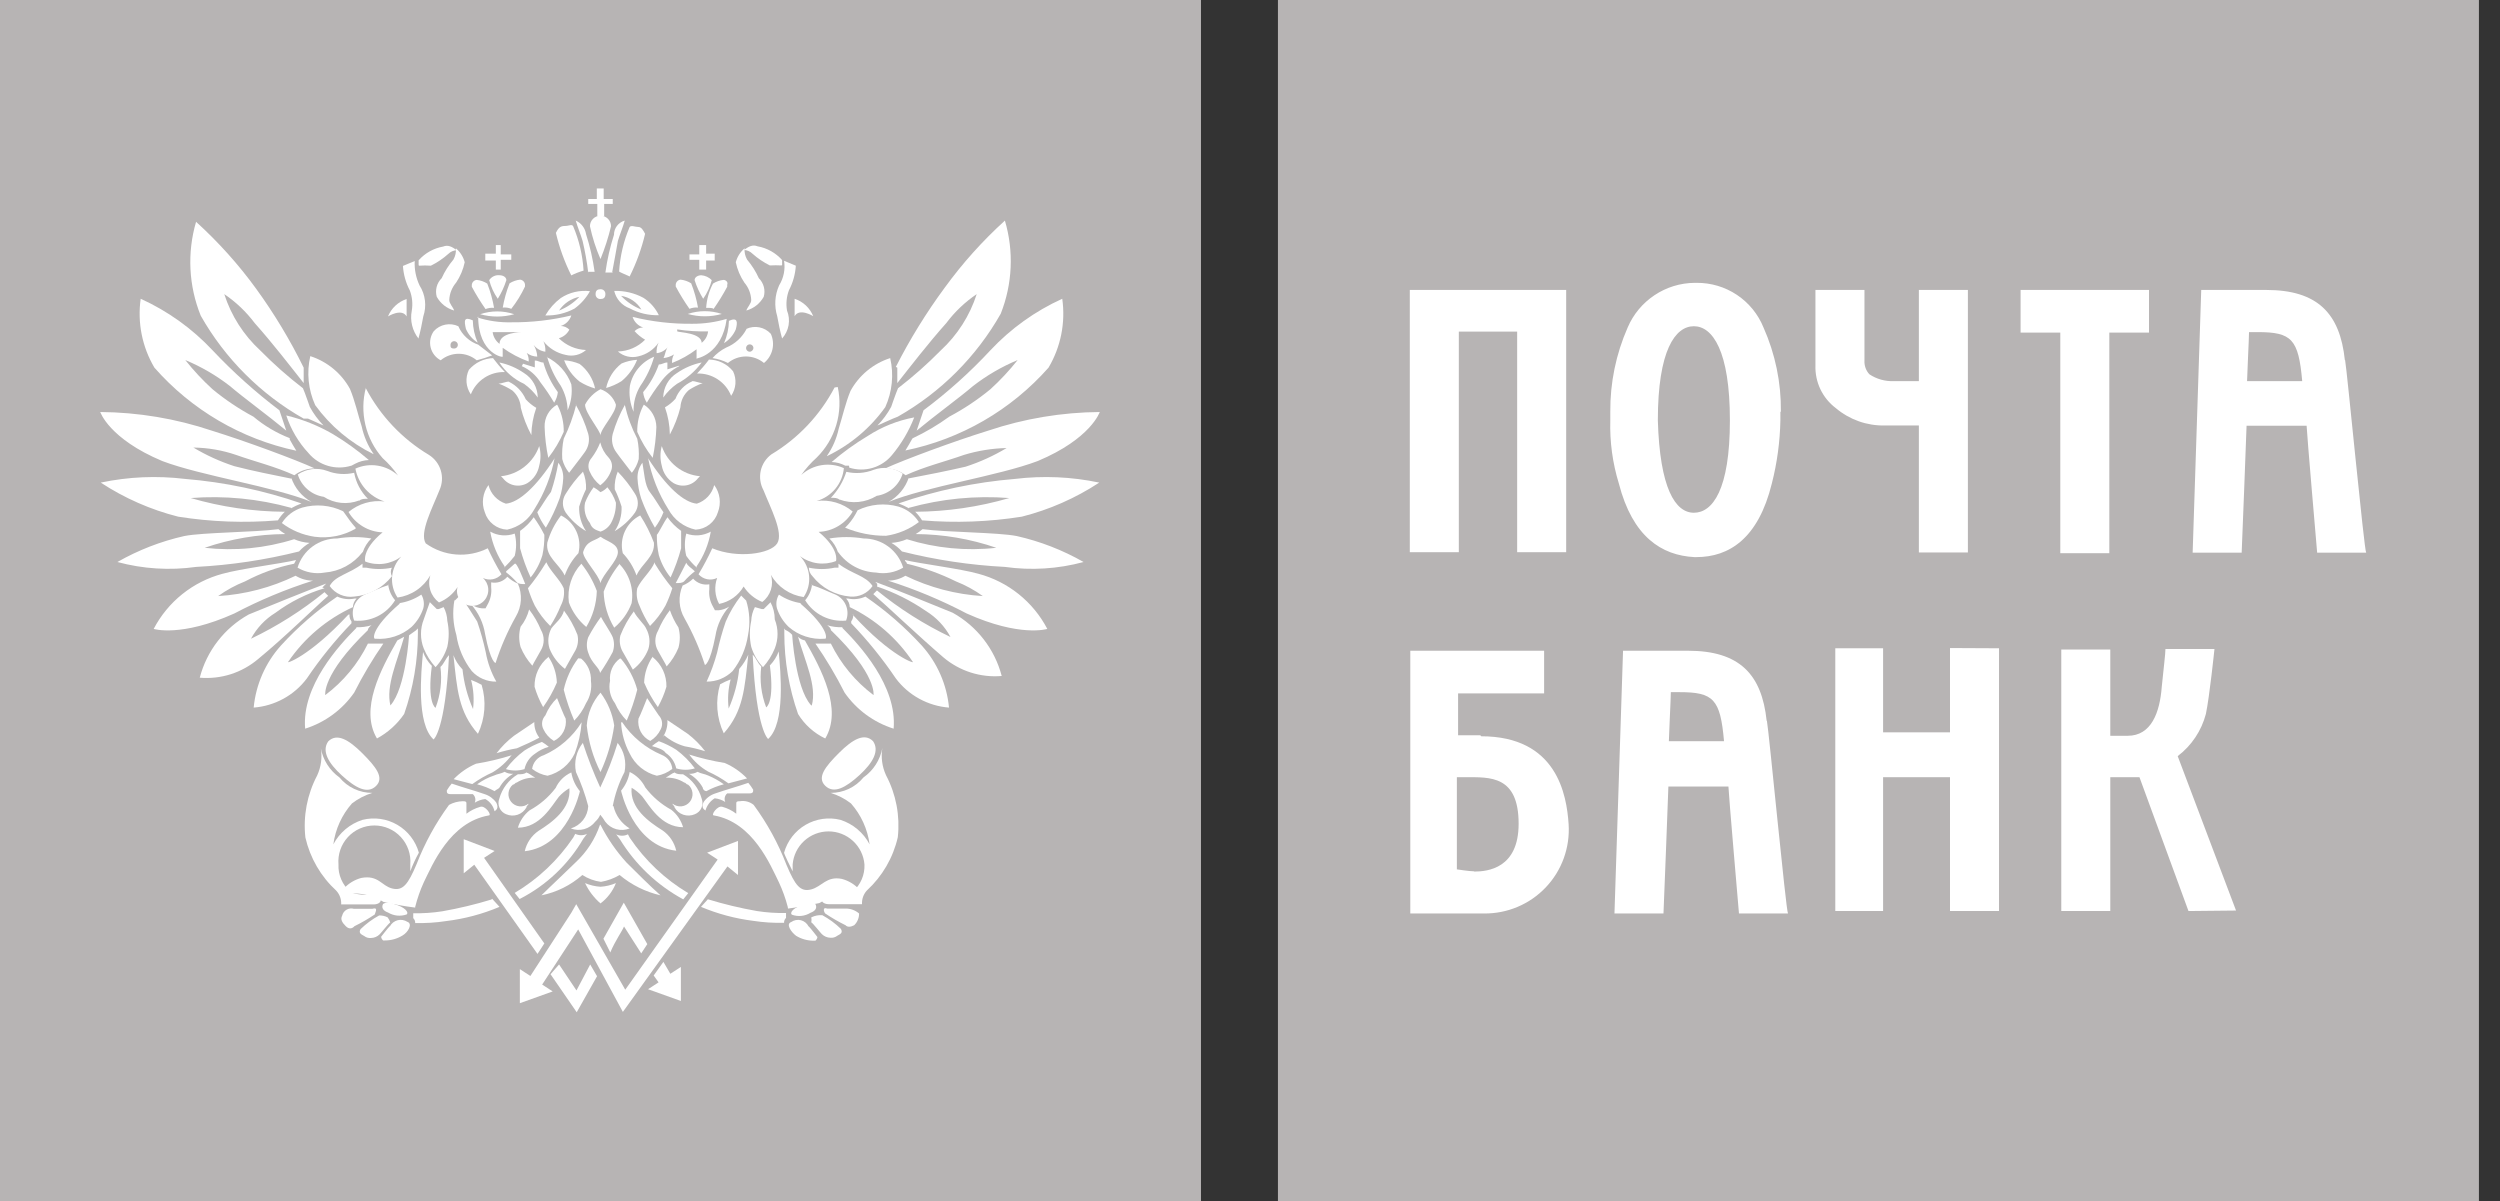 <?xml version="1.0" encoding="UTF-8"?> <svg xmlns="http://www.w3.org/2000/svg" width="102" height="49" viewBox="0 0 102 49" fill="none"><rect x="0" y="0" width="102" height="49" fill="#333333" stroke="none"/><path d="M0 0H49V49H0V0Z" fill="#B7B4B4"></path><path d="M52.14 0H101.14V49H52.14V0V0Z" fill="#B7B4B4"></path><path d="M14.92 15.83C15.513 16.96 16.405 17.904 17.5 18.56C17.734 18.707 17.907 18.934 17.986 19.199C18.065 19.464 18.045 19.748 17.93 20C17.65 20.71 17.1 21.74 17.37 22.17C17.733 22.431 18.161 22.588 18.607 22.623C19.053 22.658 19.5 22.571 19.9 22.37C20.067 22.733 20.254 23.087 20.46 23.43C20.367 23.535 20.242 23.606 20.105 23.633C19.968 23.66 19.826 23.641 19.7 23.58C19.828 23.692 19.907 23.849 19.92 24.017C19.934 24.186 19.881 24.354 19.772 24.484C19.664 24.615 19.509 24.698 19.341 24.716C19.172 24.733 19.003 24.685 18.87 24.58C18.776 24.508 18.707 24.409 18.672 24.296C18.636 24.184 18.635 24.063 18.67 23.95C18.488 24.233 18.222 24.453 17.91 24.58C17.743 24.454 17.62 24.28 17.557 24.081C17.494 23.882 17.495 23.668 17.56 23.47C17.422 23.714 17.229 23.923 16.996 24.081C16.764 24.239 16.498 24.341 16.22 24.38C16.049 24.127 15.971 23.822 15.999 23.518C16.026 23.214 16.157 22.929 16.37 22.71C16.162 22.865 15.918 22.965 15.661 23C15.404 23.035 15.142 23.004 14.9 22.91C14.9 22.91 14.75 22.43 15.61 21.72C15.327 21.71 15.051 21.628 14.808 21.483C14.565 21.338 14.363 21.134 14.22 20.89C14.422 20.721 14.657 20.596 14.91 20.522C15.163 20.448 15.429 20.427 15.69 20.46C15.389 20.366 15.119 20.191 14.909 19.955C14.7 19.719 14.558 19.43 14.5 19.12C14.786 18.991 15.103 18.949 15.412 18.999C15.721 19.049 16.009 19.188 16.24 19.4C16.057 19.14 15.846 18.902 15.61 18.69C15.268 18.303 15.027 17.838 14.908 17.335C14.79 16.833 14.797 16.309 14.93 15.81L14.92 15.83V15.83ZM18.85 27.29C18.696 27.129 18.577 26.939 18.5 26.73C18.65 28.12 18.7 29.03 19.5 29.94C19.795 29.315 19.849 28.602 19.65 27.94C19.512 27.863 19.368 27.796 19.22 27.74C19.322 28.128 19.349 28.532 19.3 28.93C19.074 28.415 18.929 27.869 18.87 27.31L18.85 27.29V27.29ZM17.61 27.16C17.456 26.999 17.337 26.809 17.26 26.6C17.18 27.43 16.98 29.53 17.69 30.17C17.69 30.17 18.17 29.82 18.32 26.73C18.17 26.88 18.12 27.08 17.97 27.21C18.042 27.774 17.973 28.348 17.77 28.88C17.77 28.88 17.42 28.7 17.62 27.16H17.61V27.16ZM15.93 28.78C16.56 28.07 16.69 25.92 16.69 25.92L16.97 25.72L17.05 25.64V25.84C17.049 26.96 16.86 28.072 16.49 29.13C16.205 29.547 15.824 29.89 15.38 30.13C14.67 28.94 15.53 27.32 16.21 26.13L16.49 25.98C16.21 26.98 15.73 27.98 15.93 28.79V28.78ZM14.26 25.07C14.249 25.17 14.278 25.27 14.34 25.35V25.43C13.67 26.127 13.061 26.879 12.52 27.68C12.264 28.021 11.938 28.304 11.563 28.509C11.189 28.714 10.775 28.837 10.35 28.87C10.44 27.93 10.829 27.043 11.46 26.34C12.148 25.587 12.919 24.916 13.76 24.34C13.982 24.443 14.231 24.471 14.47 24.42H14.55C14.457 24.513 14.403 24.638 14.4 24.77C13.334 25.259 12.421 26.03 11.76 27C11.63 27.1 12.59 26.82 14.21 25.08L14.26 25.07V25.07ZM13.15 23.97L13.23 23.89L13.31 23.81C12.75 24.01 10.78 24.81 10.15 25.07C9.66 25.342 9.229 25.712 8.886 26.155C8.542 26.598 8.292 27.107 8.15 27.65C8.577 27.686 9.008 27.638 9.416 27.508C9.824 27.377 10.203 27.167 10.53 26.89C11.64 25.98 12.91 24.72 13.39 24.31L13.24 24.16C12.319 24.91 11.312 25.548 10.24 26.06C10.474 25.625 10.819 25.259 11.24 25C11.843 24.553 12.52 24.214 13.24 24L13.15 23.97V23.97ZM12 23L12.08 22.85C11.45 23 9.83 23.2 9.08 23.41C8.481 23.57 7.922 23.852 7.439 24.239C6.955 24.627 6.557 25.111 6.27 25.66C6.27 25.66 7.38 26.01 9.56 25.03C10.588 24.489 11.662 24.041 12.77 23.69C12.519 23.69 12.274 23.621 12.06 23.49C11.071 23.971 9.998 24.253 8.9 24.32C9.24 24.075 9.61 23.873 10 23.72C10.629 23.386 11.303 23.143 12 23V23ZM12 22C12.2 22.085 12.413 22.136 12.63 22.15C12.469 22.243 12.324 22.361 12.2 22.5C10.824 22.846 9.417 23.056 8 23.13C6.928 23.281 5.835 23.213 4.79 22.93C5.642 22.443 6.563 22.086 7.52 21.87C8.28 21.72 10.38 21.72 11.36 21.59C11.447 21.665 11.541 21.732 11.64 21.79C10.52 21.797 9.409 21.986 8.35 22.35C9.578 22.49 10.821 22.371 12 22V22ZM11.87 20.74C12.008 20.663 12.152 20.596 12.3 20.54C10.765 20.009 9.169 19.673 7.55 19.54C6.403 19.401 5.241 19.451 4.11 19.69C5.079 20.326 6.147 20.796 7.27 21.08C8.616 21.294 9.982 21.344 11.34 21.23C11.418 21.101 11.512 20.984 11.62 20.88C10.32 20.872 9.028 20.684 7.78 20.32C9.16 20.213 10.547 20.348 11.88 20.72L11.87 20.74V20.74ZM11.88 19.48C12.021 19.906 12.317 20.263 12.71 20.48C11.17 19.85 8.23 19.42 6.62 18.81C4.45 17.9 4.09 16.81 4.09 16.81C5.637 16.822 7.173 17.078 8.64 17.57C10.03 18 12.08 18.76 12.84 19.11C12.54 19.111 12.249 19.209 12.01 19.39C11.25 19.04 10.39 18.83 9.63 18.56C9.07 18.369 8.482 18.267 7.89 18.26C8.416 18.575 8.976 18.83 9.56 19.02C10.34 19.22 11.1 19.37 11.89 19.53L11.88 19.48V19.48ZM11.81 17.91C11.89 18.06 12.01 18.26 12.09 18.39C9.845 17.913 7.814 16.724 6.3 15C5.799 14.154 5.602 13.163 5.74 12.19C6.845 12.691 7.841 13.405 8.67 14.29C9.51 15.181 10.423 16.001 11.4 16.74L11.68 17.57C10.92 16.94 9.94 16.23 9.38 15.75C8.823 15.318 8.211 14.961 7.56 14.69C7.897 15.116 8.268 15.514 8.67 15.88C9.188 16.308 9.747 16.683 10.34 17C10.784 17.374 11.288 17.671 11.83 17.88" fill="white"></path><path d="M18.56 24.5L18.76 24.3C19.04 24.65 19.24 25.01 19.47 25.36C19.612 25.773 19.729 26.194 19.82 26.62C19.895 27.038 20.04 27.441 20.25 27.81C20.062 27.814 19.876 27.777 19.704 27.703C19.531 27.629 19.377 27.519 19.25 27.38C18.917 26.953 18.7 26.446 18.62 25.91C18.483 25.449 18.456 24.963 18.54 24.49L18.56 24.5V24.5ZM17.54 24.57L17.74 24.77L17.82 24.85H17.9L18.1 24.77C18.192 24.943 18.243 25.134 18.25 25.33C18.326 25.679 18.326 26.041 18.25 26.39C18.155 26.7 17.991 26.984 17.77 27.22C17.567 26.997 17.404 26.739 17.29 26.46C17.138 26.078 17.138 25.652 17.29 25.27C17.39 24.97 17.47 24.76 17.54 24.56V24.57V24.57ZM16.28 24.61C16.606 24.563 16.916 24.443 17.19 24.26C17.24 24.343 17.273 24.436 17.286 24.532C17.3 24.628 17.295 24.726 17.27 24.82C17.175 25.109 17.01 25.37 16.79 25.58C16.589 25.754 16.356 25.886 16.103 25.968C15.851 26.05 15.585 26.082 15.32 26.06C15.22 26.11 15.09 25.68 16.32 24.62L16.28 24.61V24.61ZM15.84 23.86C15.869 24.093 15.967 24.312 16.12 24.49C15.947 24.771 15.699 24.998 15.404 25.145C15.109 25.291 14.778 25.352 14.45 25.32C14.372 25.122 14.373 24.901 14.453 24.704C14.533 24.507 14.686 24.348 14.88 24.26C15.21 24.13 15.49 23.98 15.88 23.86" fill="white"></path><path d="M16 23.16C15.651 23.235 15.289 23.235 14.94 23.16H14.79V23C14.23 23.43 13.68 23.48 13.45 23.91C13.562 24.066 13.714 24.189 13.89 24.265C14.066 24.34 14.26 24.367 14.45 24.34C14.75 24.315 15.041 24.228 15.306 24.085C15.571 23.943 15.804 23.747 15.99 23.51C15.96 23.456 15.945 23.396 15.945 23.335C15.945 23.274 15.96 23.213 15.99 23.16H16V23.16ZM14.8 22.53C14.87 22.318 14.99 22.126 15.15 21.97C14.69 21.894 14.22 21.894 13.76 21.97C13.398 21.967 13.044 22.081 12.752 22.296C12.46 22.51 12.246 22.814 12.14 23.16C12.474 23.358 12.868 23.429 13.25 23.36C13.55 23.337 13.843 23.251 14.108 23.108C14.373 22.965 14.605 22.768 14.79 22.53H14.8V22.53ZM14.51 21.53C14.354 21.353 14.211 21.166 14.08 20.97L14 20.86C13.48 20.607 12.886 20.554 12.33 20.71C11.986 20.813 11.692 21.037 11.5 21.34C11.892 21.637 12.353 21.83 12.84 21.9C13.418 21.976 14.005 21.86 14.51 21.57V21.53V21.53ZM14.66 20.43C14.74 20.35 14.86 20.35 15.01 20.35C14.719 20.062 14.524 19.692 14.45 19.29C14.081 19.377 13.693 19.349 13.34 19.21C13.144 19.138 12.934 19.115 12.727 19.141C12.52 19.167 12.322 19.242 12.15 19.36C12.223 19.596 12.361 19.807 12.549 19.968C12.736 20.129 12.966 20.234 13.21 20.27C13.422 20.406 13.662 20.49 13.912 20.516C14.162 20.542 14.415 20.509 14.65 20.42L14.66 20.43V20.43ZM14.34 19L14.49 18.92C14.663 18.828 14.854 18.777 15.05 18.77C14.591 18.376 14.099 18.021 13.58 17.71C12.987 17.366 12.347 17.11 11.68 16.95C11.868 17.523 12.179 18.049 12.59 18.49C12.798 18.737 13.074 18.917 13.383 19.007C13.693 19.098 14.022 19.096 14.33 19H14.34V19ZM15.24 18.52C15.009 18.185 14.846 17.808 14.76 17.41C14.61 16.93 14.48 16.35 14.28 15.87C13.931 15.232 13.351 14.753 12.66 14.53C12.506 15.201 12.576 15.903 12.86 16.53C13.478 17.381 14.295 18.068 15.24 18.53V18.52ZM20.7 23.53C20.825 23.649 20.97 23.744 21.13 23.81C21.223 24.024 21.265 24.257 21.251 24.49C21.237 24.723 21.168 24.949 21.05 25.15C20.71 25.754 20.432 26.39 20.22 27.05C20.22 27.05 20.02 27.05 19.79 25.86C19.72 25.418 19.526 25.006 19.23 24.67C19.36 24.752 19.507 24.804 19.66 24.82H19.81L19.89 24.67C20.014 24.455 20.067 24.207 20.04 23.96V23.76C20.16 23.785 20.286 23.777 20.402 23.736C20.518 23.696 20.621 23.625 20.7 23.53V23.53Z" fill="white"></path><path d="M12.39 15V15.63C11.83 14.92 11.13 14.01 10.39 13.18C10.045 12.72 9.626 12.322 9.15 12C9.433 12.881 9.939 13.673 10.62 14.3C11.164 14.853 11.745 15.367 12.36 15.84L12.44 16.04C12.52 16.24 12.59 16.47 12.64 16.6C12.791 16.878 12.979 17.133 13.2 17.36C13 17.28 12.77 17.16 12.57 17.08H12.39C10.636 16.085 9.184 14.634 8.19 12.88C7.697 11.661 7.63 10.312 8 9.05C8.908 9.874 9.729 10.788 10.45 11.78C11.188 12.796 11.837 13.873 12.39 15ZM37.09 20.74C36.952 20.663 36.808 20.596 36.66 20.54C38.195 20.009 39.791 19.673 41.41 19.54C42.557 19.401 43.719 19.451 44.85 19.69C43.882 20.326 42.813 20.796 41.69 21.08C40.344 21.294 38.978 21.344 37.62 21.23C37.542 21.102 37.448 20.984 37.34 20.88C38.64 20.872 39.932 20.684 41.18 20.32C39.8 20.213 38.413 20.348 37.08 20.72L37.09 20.74V20.74ZM37.08 19.48C36.939 19.906 36.643 20.263 36.25 20.48C37.79 19.85 40.73 19.42 42.34 18.81C44.51 17.9 44.87 16.81 44.87 16.81C43.323 16.822 41.787 17.078 40.32 17.57C38.93 18 36.88 18.76 36.12 19.11C36.42 19.111 36.711 19.209 36.95 19.39C37.71 19.04 38.57 18.83 39.33 18.56C39.895 18.388 40.48 18.293 41.07 18.28C40.544 18.596 39.984 18.851 39.4 19.04C38.62 19.22 37.86 19.37 37.07 19.52L37.08 19.48V19.48ZM37.22 17.9C37.14 18.05 37.02 18.25 36.94 18.38C39.202 17.916 41.251 16.73 42.78 15C43.281 14.154 43.478 13.163 43.34 12.19C42.235 12.691 41.239 13.405 40.41 14.29C39.576 15.188 38.662 16.008 37.68 16.74L37.4 17.57C38.16 16.94 39.14 16.23 39.7 15.75C40.257 15.318 40.869 14.962 41.52 14.69C41.183 15.116 40.812 15.514 40.41 15.88C39.889 16.309 39.326 16.684 38.73 17C38.262 17.34 37.763 17.634 37.24 17.88L37.22 17.9V17.9ZM36.61 15V15.63C37.17 14.92 37.87 14.01 38.61 13.18C38.955 12.72 39.374 12.322 39.85 12C39.567 12.881 39.061 13.673 38.38 14.3C37.836 14.853 37.255 15.367 36.64 15.84L36.56 16.04C36.48 16.24 36.41 16.47 36.36 16.6C36.209 16.878 36.02 17.133 35.8 17.36C36 17.28 36.23 17.16 36.43 17.08L36.63 17C38.384 16.006 39.836 14.554 40.83 12.8C41.31 11.588 41.37 10.25 41 9C40.092 9.824 39.271 10.738 38.55 11.73C37.795 12.753 37.126 13.837 36.55 14.97L36.61 15V15ZM14.55 25.61C13.84 26.32 12.3 27.99 12.45 29.73C13.261 29.474 13.964 28.957 14.45 28.26C14.8 27.567 15.198 26.899 15.64 26.26H15.01C14.604 27.087 14.007 27.807 13.27 28.36C13.27 28.36 13.12 27.53 15.01 25.71C15.01 25.63 15.09 25.56 15.16 25.51C14.956 25.572 14.743 25.599 14.53 25.59L14.55 25.61V25.61ZM34.05 15.81C33.457 16.94 32.565 17.884 31.47 18.54C31.25 18.704 31.096 18.942 31.037 19.21C30.979 19.479 31.019 19.759 31.15 20C31.43 20.71 31.98 21.74 31.71 22.17C31.44 22.6 30.09 22.8 29.06 22.37C28.893 22.733 28.706 23.087 28.5 23.43C28.593 23.535 28.718 23.606 28.855 23.633C28.992 23.66 29.134 23.642 29.26 23.58C29.198 23.752 29.173 23.936 29.187 24.119C29.201 24.301 29.253 24.479 29.34 24.64C29.547 24.599 29.744 24.515 29.916 24.393C30.089 24.27 30.233 24.113 30.34 23.93C30.522 24.213 30.788 24.434 31.1 24.56C31.267 24.435 31.39 24.26 31.453 24.061C31.516 23.862 31.515 23.648 31.45 23.45C31.588 23.694 31.782 23.904 32.014 24.061C32.246 24.219 32.512 24.321 32.79 24.36C32.961 24.107 33.039 23.802 33.011 23.498C32.984 23.194 32.853 22.909 32.64 22.69C32.848 22.845 33.092 22.945 33.349 22.98C33.606 23.015 33.868 22.984 34.11 22.89C34.11 22.89 34.26 22.41 33.4 21.7C33.683 21.69 33.959 21.609 34.202 21.463C34.445 21.318 34.647 21.114 34.79 20.87C34.588 20.701 34.353 20.576 34.1 20.502C33.847 20.428 33.581 20.407 33.32 20.44C33.618 20.355 33.884 20.181 34.082 19.942C34.281 19.703 34.402 19.409 34.43 19.1C34.144 18.971 33.827 18.929 33.518 18.979C33.209 19.029 32.921 19.168 32.69 19.38C32.873 19.12 33.084 18.882 33.32 18.67C33.694 18.301 33.969 17.844 34.12 17.34C34.27 16.837 34.291 16.304 34.18 15.79L34.05 15.81V15.81ZM30.18 27.27C30.323 27.101 30.441 26.913 30.53 26.71C30.38 28.1 30.33 29.01 29.53 29.92C29.235 29.295 29.181 28.582 29.38 27.92C29.518 27.843 29.662 27.776 29.81 27.72C29.708 28.108 29.681 28.512 29.73 28.91C29.956 28.395 30.101 27.849 30.16 27.29L30.18 27.27V27.27ZM31.42 27.14C31.574 26.98 31.693 26.789 31.77 26.58C31.85 27.41 32.05 29.51 31.34 30.15C31.34 30.15 30.86 29.8 30.71 26.71C30.86 26.86 30.91 27.06 31.06 27.19C30.988 27.755 31.057 28.328 31.26 28.86C31.26 28.86 31.61 28.68 31.41 27.14H31.42ZM33.08 28.76C32.45 28.05 32.32 25.9 32.32 25.9C32.242 25.814 32.147 25.745 32.04 25.7L32 25.64V25.84C32.001 26.96 32.19 28.072 32.56 29.13C32.825 29.564 33.211 29.911 33.67 30.13C34.38 28.94 33.52 27.32 32.84 26.13C32.733 26.111 32.635 26.058 32.56 25.98C32.84 26.98 33.34 27.98 33.12 28.79L33.08 28.76V28.76ZM34.81 25.07C34.821 25.17 34.792 25.27 34.73 25.35V25.43C35.4 26.127 36.009 26.879 36.55 27.68C36.806 28.021 37.132 28.304 37.507 28.509C37.881 28.714 38.294 28.837 38.72 28.87C38.63 27.93 38.241 27.043 37.61 26.34C36.922 25.588 36.151 24.916 35.31 24.34C35.088 24.443 34.839 24.471 34.6 24.42H34.52C34.613 24.513 34.667 24.638 34.67 24.77C35.711 25.27 36.598 26.04 37.24 27C37.37 27.1 36.38 26.82 34.79 25.08L34.81 25.07V25.07ZM35.79 23.97V23.82L35.71 23.74C36.27 23.94 38.24 24.74 38.87 25C39.361 25.273 39.791 25.642 40.134 26.085C40.478 26.529 40.728 27.037 40.87 27.58C40.443 27.617 40.013 27.568 39.604 27.438C39.196 27.307 38.817 27.097 38.49 26.82C37.43 25.91 36.11 24.65 35.63 24.24L35.78 24.09C36.701 24.84 37.708 25.478 38.78 25.99C38.546 25.555 38.201 25.189 37.78 24.93C37.163 24.505 36.49 24.168 35.78 23.93L35.79 23.97V23.97ZM37 23C37 22.92 36.92 22.92 36.92 22.85C37.55 23 39.17 23.2 39.92 23.41C40.519 23.57 41.078 23.852 41.562 24.24C42.045 24.627 42.443 25.111 42.73 25.66C42.73 25.66 41.62 26.01 39.44 25.03C38.412 24.489 37.338 24.041 36.23 23.69C36.481 23.69 36.726 23.621 36.94 23.49C37.929 23.972 39.002 24.254 40.1 24.32C39.76 24.075 39.39 23.873 39 23.72C38.363 23.405 37.692 23.163 37 23V23ZM37 22C36.8 22.085 36.587 22.136 36.37 22.15C36.531 22.243 36.676 22.361 36.8 22.5C38.176 22.846 39.583 23.057 41 23.13C42.072 23.281 43.165 23.213 44.21 22.93C43.358 22.443 42.438 22.086 41.48 21.87C40.72 21.72 38.62 21.72 37.64 21.59C37.553 21.665 37.459 21.732 37.36 21.79C38.48 21.797 39.591 21.986 40.65 22.35C39.422 22.488 38.179 22.369 37 22V22Z" fill="white"></path><path d="M30.44 24.5L30.24 24.3C29.984 24.624 29.773 24.981 29.61 25.36C29.468 25.773 29.351 26.194 29.26 26.62C29.151 27.028 29.007 27.426 28.83 27.81C29.026 27.812 29.221 27.775 29.403 27.701C29.585 27.627 29.75 27.518 29.89 27.38C30.223 26.953 30.44 26.446 30.52 25.91C30.614 25.438 30.586 24.949 30.44 24.49V24.5V24.5ZM31.44 24.57L31.24 24.77L31.16 24.85H31.08L30.8 24.77C30.709 24.943 30.657 25.134 30.65 25.33C30.575 25.679 30.575 26.041 30.65 26.39C30.744 26.7 30.909 26.984 31.13 27.22C31.333 26.997 31.495 26.739 31.61 26.46C31.762 26.078 31.762 25.652 31.61 25.27C31.611 25.022 31.549 24.778 31.43 24.56L31.44 24.57V24.57ZM32.69 24.61C32.364 24.563 32.053 24.443 31.78 24.26C31.73 24.343 31.697 24.436 31.683 24.532C31.67 24.628 31.675 24.726 31.7 24.82C31.795 25.109 31.96 25.37 32.18 25.58C32.381 25.754 32.614 25.886 32.867 25.968C33.119 26.05 33.385 26.082 33.65 26.06C33.73 26.11 33.88 25.68 32.65 24.62L32.69 24.61V24.61ZM33.13 23.86C33.101 24.093 33.003 24.312 32.85 24.49C33.023 24.771 33.271 24.998 33.566 25.145C33.861 25.291 34.192 25.352 34.52 25.32C34.598 25.122 34.597 24.901 34.517 24.704C34.437 24.507 34.284 24.348 34.09 24.26C33.76 24.13 33.48 23.98 33.09 23.86H33.13V23.86ZM33 23.16C33.349 23.236 33.711 23.236 34.06 23.16H34.21V23C34.77 23.43 35.32 23.48 35.6 23.91C35.5 24.056 35.363 24.172 35.203 24.248C35.043 24.323 34.866 24.355 34.69 24.34C34.39 24.315 34.099 24.228 33.834 24.086C33.569 23.943 33.336 23.747 33.15 23.51C33.056 23.418 33.002 23.292 33 23.16V23.16ZM34.19 22.53C34.12 22.318 34 22.126 33.84 21.97C34.3 21.894 34.77 21.894 35.23 21.97C35.592 21.967 35.946 22.082 36.238 22.296C36.53 22.511 36.744 22.814 36.85 23.16C36.516 23.358 36.122 23.43 35.74 23.36C35.437 23.348 35.141 23.266 34.874 23.122C34.608 22.979 34.377 22.776 34.2 22.53H34.19V22.53ZM34.48 21.53C34.651 21.366 34.796 21.177 34.91 20.97L34.99 20.82C35.51 20.567 36.104 20.514 36.66 20.67C37.004 20.773 37.298 20.997 37.49 21.3C37.098 21.597 36.637 21.79 36.15 21.86C35.577 21.863 35.009 21.751 34.48 21.53V21.53ZM34.25 20.39C34.17 20.31 34.05 20.31 33.9 20.31C34.187 20.009 34.403 19.646 34.53 19.25C34.9 19.337 35.287 19.309 35.64 19.17C35.836 19.099 36.046 19.075 36.253 19.101C36.46 19.127 36.658 19.202 36.83 19.32C36.757 19.556 36.619 19.767 36.431 19.928C36.244 20.089 36.014 20.194 35.77 20.23C35.544 20.368 35.291 20.454 35.027 20.48C34.764 20.506 34.498 20.472 34.25 20.38V20.39V20.39ZM34.64 19H34.49C34.317 18.909 34.126 18.857 33.93 18.85C34.389 18.456 34.881 18.101 35.4 17.79C35.977 17.414 36.623 17.156 37.3 17.03C37.082 17.59 36.775 18.11 36.39 18.57C36.184 18.819 35.908 19 35.598 19.091C35.288 19.182 34.958 19.178 34.65 19.08L34.64 19V19ZM33.74 18.6C33.971 18.265 34.134 17.888 34.22 17.49C34.37 17.01 34.5 16.43 34.7 15.95C35.049 15.313 35.629 14.833 36.32 14.61C36.474 15.281 36.404 15.983 36.12 16.61C35.508 17.467 34.69 18.155 33.74 18.61V18.6V18.6ZM28.28 23.61C28.155 23.73 28.01 23.825 27.85 23.89C27.757 24.104 27.715 24.337 27.729 24.57C27.743 24.803 27.812 25.029 27.93 25.23C28.27 25.834 28.548 26.471 28.76 27.13C28.76 27.13 28.96 27.13 29.19 25.94C29.26 25.498 29.454 25.086 29.75 24.75C29.62 24.832 29.473 24.884 29.32 24.9H29.17L29.09 24.75C28.966 24.535 28.913 24.287 28.94 24.04V23.84C28.82 23.861 28.696 23.851 28.58 23.811C28.465 23.77 28.361 23.701 28.28 23.61V23.61Z" fill="white"></path><path d="M34.36 25.61C35.07 26.32 36.61 27.99 36.46 29.73C35.649 29.474 34.946 28.957 34.46 28.26C34.109 27.567 33.712 26.899 33.27 26.26H33.9C34.306 27.087 34.903 27.807 35.64 28.36C35.64 28.36 35.79 27.53 33.9 25.71C33.9 25.63 33.82 25.56 33.75 25.51C33.954 25.572 34.167 25.599 34.38 25.59L34.36 25.61V25.61ZM19.59 12.82C20.041 12.668 20.529 12.668 20.98 12.82C20.525 12.947 20.045 12.947 19.59 12.82ZM24.7 12C24.7 12.15 24.62 12.2 24.5 12.2C24.473 12.201 24.447 12.197 24.422 12.188C24.397 12.178 24.374 12.164 24.355 12.145C24.337 12.126 24.322 12.103 24.312 12.078C24.303 12.053 24.299 12.027 24.3 12C24.3 11.85 24.38 11.8 24.5 11.8C24.527 11.799 24.553 11.803 24.578 11.812C24.603 11.822 24.626 11.836 24.645 11.855C24.663 11.874 24.678 11.897 24.688 11.922C24.697 11.947 24.701 11.973 24.7 12ZM23.31 11.24C23.033 10.686 22.822 10.102 22.68 9.5C22.76 9.35 22.83 9.22 23.03 9.22C23.23 9.22 23.31 9.14 23.38 9.22C23.627 9.798 23.772 10.413 23.81 11.04C23.634 11.091 23.463 11.158 23.3 11.24H23.31ZM23.98 11.09H24.26C24.188 10.568 24.071 10.052 23.91 9.55C23.892 9.43 23.844 9.317 23.77 9.221C23.697 9.125 23.601 9.049 23.49 9C23.57 9.28 23.69 9.56 23.77 9.83C23.87 10.255 23.947 10.686 24 11.12L23.98 11.09V11.09ZM23.44 12.59C23.075 12.786 22.664 12.883 22.25 12.87C22.41 12.593 22.624 12.352 22.88 12.16C23.231 11.929 23.653 11.83 24.07 11.88C23.914 12.16 23.699 12.402 23.44 12.59ZM22.81 12.67C23.124 12.546 23.408 12.355 23.64 12.11C23.3 12.179 23.002 12.381 22.81 12.67Z" fill="white"></path><path d="M19.47 12.95C19.919 13.094 20.389 13.162 20.86 13.15C21.685 13.157 22.508 13.063 23.31 12.87C23.278 12.971 23.222 13.063 23.148 13.137C23.073 13.212 22.981 13.268 22.88 13.3C23.012 13.303 23.137 13.357 23.23 13.45C23.186 13.535 23.126 13.61 23.052 13.67C22.978 13.73 22.892 13.775 22.8 13.8C23.096 14.094 23.493 14.265 23.91 14.28C23.799 14.379 23.665 14.448 23.52 14.483C23.375 14.518 23.224 14.517 23.08 14.48C22.72 14.407 22.397 14.209 22.17 13.92C22.233 14.054 22.261 14.202 22.25 14.35C22.155 14.338 22.064 14.306 21.982 14.258C21.899 14.21 21.828 14.146 21.77 14.07C21.86 14.215 21.912 14.38 21.92 14.55C21.764 14.547 21.614 14.495 21.49 14.4C21.552 14.506 21.58 14.628 21.57 14.75C21.192 14.614 20.835 14.425 20.51 14.19V14.54C20.59 14.62 19.51 14.46 19.51 12.92L19.47 12.95V12.95ZM21.33 13.55H20.1C20.113 13.645 20.144 13.736 20.192 13.818C20.24 13.9 20.304 13.973 20.38 14.03C20.38 13.55 21.29 13.55 21.29 13.55H21.33ZM19.29 13.07C19.296 13.384 19.364 13.693 19.49 13.98C19.277 13.846 19.11 13.651 19.01 13.42C18.93 13.07 18.93 12.91 19.29 13.07ZM19.52 14.07L20.08 14.5C19.874 14.578 19.663 14.645 19.45 14.7C19.244 14.528 18.983 14.434 18.715 14.434C18.447 14.434 18.186 14.528 17.98 14.7C17.878 14.646 17.788 14.571 17.717 14.479C17.646 14.387 17.595 14.282 17.569 14.169C17.542 14.056 17.54 13.939 17.563 13.825C17.586 13.711 17.632 13.604 17.7 13.51C17.823 13.374 17.987 13.282 18.167 13.246C18.347 13.21 18.534 13.232 18.7 13.31C18.777 13.488 18.891 13.648 19.034 13.778C19.177 13.909 19.346 14.009 19.53 14.07H19.52V14.07ZM18.53 14.22C18.56 14.22 18.589 14.211 18.613 14.195C18.638 14.178 18.657 14.155 18.669 14.127C18.68 14.1 18.683 14.07 18.677 14.041C18.671 14.012 18.657 13.985 18.636 13.964C18.615 13.943 18.588 13.929 18.559 13.923C18.53 13.917 18.5 13.92 18.473 13.931C18.445 13.943 18.422 13.962 18.405 13.987C18.389 14.011 18.38 14.04 18.38 14.07C18.38 14.15 18.38 14.22 18.53 14.22ZM20.12 14.62C20.268 14.816 20.428 15.004 20.6 15.18C20.303 15.169 20.009 15.251 19.761 15.414C19.512 15.577 19.319 15.813 19.21 16.09C19.11 15.945 19.05 15.776 19.035 15.601C19.021 15.425 19.054 15.249 19.13 15.09C19.254 14.945 19.407 14.827 19.579 14.744C19.752 14.662 19.939 14.616 20.13 14.61L20.12 14.62ZM21.34 14.84L21.82 14.99V14.71C21.97 14.71 22.02 14.79 22.17 14.79C22.292 15.226 22.492 15.636 22.76 16C22.744 16.153 22.692 16.3 22.61 16.43C22.441 16.142 22.254 15.865 22.05 15.6C21.87 15.308 21.605 15.078 21.29 14.94L21.34 14.84V14.84ZM20.38 14.79C20.738 14.866 21.078 15.012 21.38 15.22C21.55 15.326 21.69 15.473 21.788 15.648C21.886 15.823 21.938 16.02 21.94 16.22C21.787 16.003 21.597 15.813 21.38 15.66C20.972 15.474 20.625 15.175 20.38 14.8V14.79ZM20.38 11.23C20.53 11.23 20.66 11.31 20.66 11.43C20.575 11.697 20.457 11.952 20.31 12.19C20.148 11.96 20.03 11.702 19.96 11.43C20.006 11.36 20.07 11.304 20.146 11.269C20.223 11.233 20.307 11.22 20.39 11.23H20.38ZM20.16 12.57C20.101 12.228 20.007 11.893 19.88 11.57C19.75 11.488 19.603 11.436 19.45 11.42C19.398 11.425 19.35 11.447 19.314 11.484C19.277 11.52 19.255 11.569 19.25 11.62V11.7C19.418 12.014 19.605 12.318 19.81 12.61C19.921 12.566 20.041 12.549 20.16 12.56V12.57V12.57ZM20.51 12.56C20.569 12.218 20.663 11.883 20.79 11.56C20.92 11.478 21.067 11.426 21.22 11.41C21.271 11.415 21.32 11.437 21.356 11.474C21.393 11.51 21.416 11.559 21.42 11.61V11.69C21.269 12.014 21.081 12.319 20.86 12.6C20.75 12.554 20.629 12.536 20.51 12.55V12.56V12.56ZM20.86 10.38H20.43V10H20.23V10.35H19.8V10.63H20.23V11H20.43V10.6H20.86V10.38ZM16.59 12.88V12.2C16.419 12.256 16.263 12.349 16.132 12.472C16.001 12.594 15.898 12.744 15.83 12.91C15.83 12.91 16.39 12.56 16.59 12.91V12.88ZM17.07 13.82C17.15 13.54 17.22 13.19 17.27 12.91C17.341 12.702 17.364 12.481 17.338 12.263C17.312 12.045 17.238 11.835 17.12 11.65C16.972 11.338 16.903 10.995 16.92 10.65L16.44 10.85C16.462 11.199 16.557 11.54 16.72 11.85C16.82 12.114 16.848 12.401 16.8 12.68C16.761 12.879 16.766 13.084 16.815 13.281C16.863 13.478 16.954 13.662 17.08 13.82H17.07V13.82ZM17.08 10.82V10.62C17.341 10.326 17.693 10.129 18.08 10.06C18.28 9.98 18.43 10.06 18.64 10.21C18.508 10.213 18.383 10.267 18.29 10.36C18.076 10.551 17.837 10.713 17.58 10.84C17.42 10.828 17.26 10.828 17.1 10.84" fill="white"></path><path d="M18.61 10.14C18.781 10.287 18.903 10.482 18.96 10.7C18.898 10.996 18.779 11.278 18.61 11.53C18.44 11.729 18.341 11.979 18.33 12.24C18.33 12.39 18.48 12.52 18.53 12.67C18.381 12.628 18.241 12.557 18.119 12.461C17.997 12.364 17.896 12.245 17.82 12.11C17.782 11.977 17.781 11.836 17.816 11.703C17.851 11.569 17.922 11.447 18.02 11.35C18.144 11.075 18.305 10.82 18.5 10.59C18.579 10.45 18.614 10.29 18.6 10.13L18.61 10.14V10.14ZM22.32 14.55C22.439 14.975 22.628 15.377 22.88 15.74C23.054 16.045 23.151 16.389 23.16 16.74C23.305 16.407 23.357 16.04 23.31 15.68C23.133 15.195 22.774 14.797 22.31 14.57L22.32 14.55V14.55ZM23.02 14.7C23.237 14.714 23.45 14.765 23.65 14.85C23.972 15.098 24.195 15.452 24.28 15.85C24.058 15.787 23.845 15.693 23.65 15.57C23.366 15.345 23.148 15.048 23.02 14.71V14.7V14.7ZM20.77 15.57C20.62 15.57 20.49 15.65 20.34 15.65C20.536 15.723 20.724 15.816 20.9 15.93C21.004 16.018 21.088 16.127 21.148 16.249C21.208 16.371 21.243 16.504 21.25 16.64C21.347 17.026 21.492 17.399 21.68 17.75C21.685 17.371 21.753 16.996 21.88 16.64C21.719 16.547 21.574 16.428 21.45 16.29C21.314 15.98 21.073 15.729 20.77 15.58V15.57V15.57ZM22.77 16.58C22.928 16.903 23.007 17.26 23 17.62C22.837 17.999 22.626 18.356 22.37 18.68C22.283 18.265 22.233 17.843 22.22 17.42C22.213 17.236 22.257 17.054 22.347 16.893C22.437 16.733 22.57 16.6 22.73 16.51L22.77 16.58V16.58ZM23.49 16.51C23.706 16.885 23.877 17.285 24 17.7C24.035 17.83 24.039 17.966 24.013 18.097C23.987 18.229 23.931 18.353 23.85 18.46C23.65 18.74 23.42 19.02 23.22 19.29C23.087 19.126 22.991 18.935 22.94 18.73C22.923 18.452 22.943 18.173 23 17.9C23.219 17.456 23.39 16.99 23.51 16.51H23.49V16.51ZM23.79 19.24C23.52 19.516 23.282 19.821 23.08 20.15C23.006 20.263 22.966 20.395 22.966 20.53C22.966 20.665 23.006 20.797 23.08 20.91C23.3 21.219 23.583 21.478 23.91 21.67C23.713 21.375 23.615 21.024 23.63 20.67C23.706 20.427 23.799 20.189 23.91 19.96C23.922 19.71 23.878 19.46 23.78 19.23L23.79 19.24V19.24ZM22.78 18.88C22.916 19.061 22.987 19.283 22.98 19.51C22.966 19.792 22.916 20.071 22.83 20.34C22.679 20.753 22.492 21.151 22.27 21.53C22.125 21.337 22.007 21.125 21.92 20.9C22.12 20.62 22.27 20.34 22.48 20.07C22.61 19.681 22.71 19.284 22.78 18.88ZM22.63 18.68C22.487 19.425 22.205 20.138 21.8 20.78C21.686 20.991 21.528 21.174 21.336 21.317C21.145 21.46 20.924 21.56 20.69 21.61C20.483 21.6 20.285 21.527 20.122 21.399C19.959 21.272 19.84 21.098 19.78 20.9C19.709 20.717 19.686 20.52 19.712 20.326C19.738 20.131 19.813 19.947 19.93 19.79C19.974 19.966 20.062 20.129 20.186 20.262C20.311 20.395 20.467 20.494 20.64 20.55C21.17 20.5 21.88 19.87 22.64 18.68" fill="white"></path><path d="M22 18.2C22.07 18.462 22.07 18.738 22 19C21.973 19.145 21.917 19.283 21.834 19.405C21.752 19.527 21.645 19.631 21.52 19.71C21.358 19.804 21.166 19.836 20.982 19.799C20.798 19.762 20.634 19.66 20.52 19.51L20.44 19.43C20.79 19.395 21.123 19.26 21.399 19.042C21.675 18.824 21.884 18.532 22 18.2V18.2ZM23.72 23C23.987 23.335 24.2 23.709 24.35 24.11C24.336 24.629 24.188 25.136 23.92 25.58C23.6 25.314 23.356 24.969 23.21 24.58C23.173 24.295 23.199 24.006 23.287 23.733C23.376 23.459 23.523 23.209 23.72 23V23ZM23.04 23.48C23.162 23.141 23.352 22.831 23.6 22.57C23.674 22.271 23.643 21.956 23.514 21.676C23.385 21.396 23.165 21.168 22.89 21.03C22.634 21.361 22.444 21.738 22.33 22.14C22.25 22.72 22.81 23 23.04 23.48V23.48ZM21.78 21.1C21.627 21.317 21.437 21.507 21.22 21.66V22.37C21.329 22.778 21.473 23.176 21.65 23.56C21.868 23.291 22.031 22.982 22.13 22.65C22.188 22.377 22.215 22.099 22.21 21.82C22.086 21.572 21.942 21.335 21.78 21.11V21.1ZM20.59 23.11C20.292 22.686 20.091 22.201 20 21.69C20.151 21.775 20.319 21.826 20.491 21.84C20.664 21.853 20.837 21.83 21 21.77C21.076 22.069 21.076 22.381 21 22.68C20.869 22.85 20.725 23.011 20.57 23.16L20.59 23.11V23.11ZM20.65 23.31L21 23C21.08 22.92 21.35 23.63 21.43 23.83C21.28 23.83 21.15 23.83 21.08 23.75C20.95 23.603 20.806 23.469 20.65 23.35V23.31V23.31ZM22.25 23C22.037 23.35 21.8 23.684 21.54 24C21.616 24.243 21.709 24.481 21.82 24.71C21.989 25.015 22.201 25.295 22.45 25.54C22.621 25.279 22.765 25 22.88 24.71C22.996 24.493 23.038 24.243 23 24C22.85 23.65 22.44 23.29 22.29 22.94L22.25 23V23ZM23 24.9C23.232 25.206 23.421 25.542 23.56 25.9C23.609 26.113 23.581 26.336 23.48 26.53C23.4 26.68 23.2 27.01 23.05 27.29C22.768 27.076 22.55 26.789 22.42 26.46C22.377 26.323 22.362 26.18 22.376 26.037C22.39 25.894 22.432 25.756 22.5 25.63C22.65 25.43 22.93 25.23 23.01 24.92L23 24.9V24.9ZM21.59 24.87C21.787 25.124 21.948 25.403 22.07 25.7C22.144 25.826 22.183 25.969 22.183 26.115C22.183 26.261 22.144 26.404 22.07 26.53C21.92 26.81 21.79 27.01 21.72 27.16C21.517 26.937 21.355 26.679 21.24 26.4C21.165 26.128 21.165 25.842 21.24 25.57C21.406 25.361 21.525 25.119 21.59 24.86V24.87V24.87ZM23.59 26.86C23.304 27.24 23.103 27.676 23 28.14C23.109 28.571 23.253 28.992 23.43 29.4C23.633 29.195 23.795 28.954 23.91 28.69C24.083 28.42 24.154 28.098 24.11 27.78C24.119 27.608 24.087 27.436 24.018 27.278C23.948 27.12 23.843 26.98 23.71 26.87L23.59 26.86V26.86ZM22.37 26.79C22.585 27.103 22.706 27.471 22.72 27.85C22.57 28.203 22.383 28.538 22.16 28.85C22.012 28.588 21.895 28.309 21.81 28.02C21.804 27.789 21.851 27.559 21.948 27.349C22.045 27.14 22.19 26.955 22.37 26.81V26.79ZM29.45 12.81C28.999 12.658 28.511 12.658 28.06 12.81C28.515 12.937 28.995 12.937 29.45 12.81ZM24.5 10.57C24.677 10.135 24.821 9.687 24.93 9.23C24.93 9.116 24.885 9.007 24.804 8.926C24.723 8.845 24.614 8.8 24.5 8.8C24.386 8.8 24.277 8.845 24.196 8.926C24.115 9.007 24.07 9.116 24.07 9.23C24.168 9.69 24.312 10.139 24.5 10.57V10.57ZM25.69 11.28C25.967 10.726 26.178 10.142 26.32 9.54C26.24 9.39 26.17 9.26 26.04 9.26C25.91 9.26 25.76 9.18 25.69 9.26C25.443 9.838 25.298 10.453 25.26 11.08C25.34 11.13 25.54 11.21 25.69 11.28ZM25 11.12H24.7C24.772 10.598 24.889 10.082 25.05 9.58C25.05 9.449 25.093 9.32 25.172 9.216C25.252 9.111 25.363 9.035 25.49 9C25.41 9.28 25.29 9.56 25.21 9.83C25.13 10.26 25.06 10.69 24.98 11.09L25 11.12V11.12ZM25.06 11.87C25.474 11.857 25.885 11.954 26.25 12.15C26.522 12.323 26.741 12.569 26.88 12.86C26.466 12.873 26.055 12.776 25.69 12.58C25.534 12.523 25.395 12.428 25.285 12.305C25.175 12.181 25.098 12.031 25.06 11.87ZM25.34 12.07C25.572 12.316 25.855 12.507 26.17 12.63C26.081 12.482 25.96 12.355 25.817 12.258C25.673 12.162 25.511 12.097 25.34 12.07V12.07ZM28.42 14.6V14.25C28.114 14.482 27.778 14.671 27.42 14.81C27.41 14.688 27.438 14.566 27.5 14.46C27.37 14.542 27.223 14.594 27.07 14.61C27.15 14.46 27.15 14.26 27.27 14.13C27.214 14.208 27.143 14.273 27.06 14.321C26.977 14.37 26.885 14.4 26.79 14.41C26.779 14.262 26.807 14.114 26.87 13.98C26.674 14.265 26.377 14.465 26.04 14.54C25.896 14.577 25.745 14.578 25.6 14.543C25.455 14.508 25.321 14.439 25.21 14.34C25.628 14.33 26.026 14.158 26.32 13.86C26.159 13.767 26.014 13.649 25.89 13.51C25.983 13.417 26.108 13.363 26.24 13.36C26.139 13.328 26.047 13.272 25.973 13.197C25.898 13.123 25.842 13.031 25.81 12.93C26.611 13.127 27.435 13.221 28.26 13.21C28.731 13.211 29.199 13.144 29.65 13.01C29.45 14.48 28.41 14.63 28.41 14.63L28.42 14.6ZM28.61 14C28.688 13.944 28.753 13.873 28.801 13.79C28.849 13.707 28.88 13.615 28.89 13.52C28.468 13.531 28.047 13.504 27.63 13.44V13.52C27.71 13.57 28.63 13.57 28.63 14H28.61ZM29.74 13.09C29.734 13.404 29.666 13.713 29.54 14C29.753 13.866 29.921 13.671 30.02 13.44C30.1 13.14 30.1 12.93 29.74 13.09ZM30.45 13.42C30.616 13.342 30.803 13.32 30.983 13.356C31.163 13.392 31.326 13.484 31.45 13.62C31.541 13.821 31.564 14.047 31.513 14.263C31.462 14.478 31.342 14.671 31.17 14.81C30.963 14.638 30.703 14.544 30.435 14.544C30.166 14.544 29.907 14.638 29.7 14.81C29.503 14.709 29.29 14.641 29.07 14.61C29.227 14.432 29.417 14.286 29.63 14.18C29.989 14.034 30.283 13.764 30.46 13.42H30.45V13.42ZM30.74 14.2C30.74 14.17 30.731 14.141 30.715 14.117C30.698 14.092 30.675 14.073 30.647 14.061C30.62 14.05 30.59 14.047 30.561 14.053C30.532 14.059 30.505 14.073 30.484 14.094C30.463 14.115 30.449 14.142 30.443 14.171C30.437 14.2 30.44 14.23 30.451 14.257C30.463 14.285 30.482 14.308 30.507 14.325C30.531 14.341 30.56 14.35 30.59 14.35C30.67 14.35 30.74 14.27 30.74 14.2ZM28.92 14.68C28.772 14.877 28.611 15.063 28.44 15.24C28.737 15.229 29.031 15.311 29.279 15.474C29.528 15.637 29.721 15.873 29.83 16.15C29.93 16.005 29.99 15.836 30.005 15.661C30.018 15.485 29.986 15.309 29.91 15.15C29.79 15 29.638 14.879 29.465 14.796C29.292 14.713 29.102 14.67 28.91 14.67" fill="white"></path><path d="M27.71 14.92L27.23 15.07V14.79C27.08 14.79 27.03 14.87 26.88 14.87C26.734 15.281 26.518 15.664 26.24 16C26.256 16.153 26.308 16.3 26.39 16.43C26.559 16.142 26.746 15.865 26.95 15.6C27.145 15.321 27.406 15.094 27.71 14.94V14.92V14.92ZM28.62 14.79C28.262 14.866 27.922 15.012 27.62 15.22C27.45 15.326 27.31 15.473 27.212 15.648C27.114 15.823 27.062 16.02 27.06 16.22C27.213 16.003 27.403 15.813 27.62 15.66C28.013 15.451 28.355 15.157 28.62 14.8V14.79ZM28.62 11.23C28.47 11.23 28.34 11.31 28.34 11.43C28.425 11.697 28.543 11.952 28.69 12.19C28.852 11.96 28.97 11.702 29.04 11.43C28.926 11.313 28.773 11.242 28.61 11.23H28.62V11.23ZM28.81 12.57C28.832 12.22 28.927 11.88 29.09 11.57C29.22 11.488 29.367 11.436 29.52 11.42C29.6 11.42 29.72 11.5 29.67 11.62V11.7C29.502 12.014 29.315 12.318 29.11 12.61C29.11 12.56 28.96 12.56 28.81 12.56V12.57V12.57ZM28.48 12.56C28.421 12.218 28.327 11.883 28.2 11.56C28.07 11.477 27.923 11.426 27.77 11.41C27.718 11.414 27.67 11.437 27.634 11.473C27.597 11.51 27.575 11.558 27.57 11.61V11.69C27.738 12.004 27.925 12.308 28.13 12.6C28.241 12.554 28.361 12.536 28.48 12.55V12.56V12.56ZM28.13 10.38H28.53V10H28.81V10.35H29.16V10.63H28.81V11H28.53V10.6H28.13V10.38ZM24 8.12H24.35V7.69H24.63V8.12H25V8.32H24.65V8.83H24.37V8.32H24V8.12ZM32.42 12.87V12.19C32.59 12.246 32.747 12.339 32.878 12.461C33.009 12.584 33.112 12.734 33.18 12.9C33.18 12.9 32.62 12.55 32.42 12.9V12.87ZM31.91 13.81C31.83 13.53 31.76 13.18 31.71 12.9C31.583 12.484 31.611 12.036 31.79 11.64C31.975 11.341 32.046 10.986 31.99 10.64L32.47 10.84C32.448 11.189 32.353 11.53 32.19 11.84C32.09 12.104 32.062 12.391 32.11 12.67C32.187 12.86 32.209 13.067 32.174 13.269C32.138 13.47 32.047 13.658 31.91 13.81ZM31.91 10.81V10.61C31.649 10.316 31.297 10.119 30.91 10.05C30.71 9.97 30.56 10.05 30.35 10.2C30.482 10.203 30.607 10.257 30.7 10.35C30.914 10.541 31.153 10.703 31.41 10.83C31.57 10.821 31.73 10.821 31.89 10.83" fill="white"></path><path d="M30.37 10.14C30.199 10.287 30.077 10.482 30.02 10.7C30.082 10.996 30.201 11.278 30.37 11.53C30.54 11.729 30.639 11.979 30.65 12.24C30.65 12.39 30.5 12.52 30.45 12.67C30.599 12.628 30.739 12.557 30.861 12.461C30.983 12.364 31.084 12.245 31.16 12.11C31.198 11.977 31.2 11.836 31.164 11.703C31.129 11.569 31.058 11.447 30.96 11.35C30.836 11.075 30.674 10.82 30.48 10.59C30.401 10.45 30.366 10.29 30.38 10.13L30.37 10.14V10.14ZM26.69 14.55C26.571 14.975 26.382 15.377 26.13 15.74C25.935 16.058 25.838 16.427 25.85 16.8C25.705 16.467 25.653 16.1 25.7 15.74C25.754 15.474 25.874 15.226 26.049 15.018C26.224 14.81 26.447 14.649 26.7 14.55H26.69V14.55ZM25.99 14.68C25.773 14.694 25.56 14.745 25.36 14.83C25.038 15.078 24.814 15.432 24.73 15.83C24.952 15.767 25.165 15.673 25.36 15.55C25.638 15.32 25.854 15.024 25.99 14.69V14.68V14.68ZM28.24 15.55C28.39 15.55 28.52 15.63 28.67 15.63C28.474 15.703 28.286 15.796 28.11 15.91C28.006 15.998 27.922 16.107 27.862 16.229C27.802 16.351 27.767 16.484 27.76 16.62C27.663 17.006 27.518 17.379 27.33 17.73C27.325 17.351 27.257 16.976 27.13 16.62C27.291 16.527 27.436 16.408 27.56 16.27C27.619 16.112 27.71 15.967 27.827 15.845C27.944 15.723 28.084 15.626 28.24 15.56V15.55V15.55ZM26.24 16.56C26.075 16.889 25.993 17.252 26 17.62C26.163 17.999 26.374 18.356 26.63 18.68C26.717 18.265 26.767 17.843 26.78 17.42C26.777 17.238 26.729 17.059 26.64 16.901C26.551 16.742 26.424 16.608 26.27 16.51L26.24 16.56V16.56ZM24.5 17.77C24.5 17.49 25.13 16.86 25.13 16.51C25.081 16.363 24.998 16.23 24.889 16.121C24.78 16.012 24.647 15.929 24.5 15.88C24.232 16.022 24.012 16.242 23.87 16.51C23.87 16.86 24.5 17.57 24.5 17.77ZM25.5 16.51C25.288 16.886 25.12 17.285 25 17.7C24.965 17.83 24.961 17.966 24.987 18.097C25.013 18.229 25.069 18.353 25.15 18.46C25.35 18.74 25.58 19.02 25.78 19.29C25.913 19.126 26.009 18.935 26.06 18.73C26.077 18.452 26.057 18.173 26 17.9C25.77 17.461 25.599 16.994 25.49 16.51H25.5V16.51ZM24.49 19.8C24.683 19.657 24.832 19.463 24.92 19.24C24.963 19.149 24.979 19.047 24.965 18.948C24.951 18.848 24.907 18.755 24.84 18.68C24.67 18.505 24.549 18.287 24.49 18.05C24.403 18.275 24.285 18.487 24.14 18.68C24.072 18.754 24.027 18.848 24.013 18.948C23.999 19.047 24.015 19.149 24.06 19.24C24.155 19.459 24.302 19.652 24.49 19.8V19.8ZM25.2 19.24C25.47 19.516 25.708 19.821 25.91 20.15C25.984 20.263 26.024 20.395 26.024 20.53C26.024 20.665 25.984 20.797 25.91 20.91C25.69 21.219 25.407 21.478 25.08 21.67C25.277 21.375 25.375 21.024 25.36 20.67C25.285 20.427 25.191 20.189 25.08 19.96C25.068 19.71 25.112 19.46 25.21 19.23L25.2 19.24V19.24ZM26.21 18.88C26.074 19.061 26.003 19.283 26.01 19.51C26.023 19.792 26.074 20.071 26.16 20.34C26.311 20.753 26.498 21.151 26.72 21.53C26.865 21.337 26.983 21.125 27.07 20.9C26.87 20.62 26.72 20.34 26.51 20.07C26.3 19.8 26.28 19.24 26.21 18.88ZM26.44 18.68C26.583 19.425 26.865 20.138 27.27 20.78C27.384 20.991 27.542 21.174 27.734 21.317C27.925 21.46 28.146 21.56 28.38 21.61C28.587 21.6 28.785 21.527 28.948 21.399C29.111 21.272 29.23 21.098 29.29 20.9C29.361 20.717 29.384 20.52 29.358 20.326C29.332 20.131 29.257 19.947 29.14 19.79C29.096 19.966 29.008 20.129 28.884 20.262C28.759 20.395 28.603 20.494 28.43 20.55C27.9 20.5 27.19 19.87 26.43 18.68" fill="white"></path><path d="M27 18.2C26.93 18.462 26.93 18.738 27 19C27.027 19.145 27.083 19.283 27.166 19.405C27.248 19.527 27.355 19.631 27.48 19.71C27.642 19.804 27.834 19.836 28.018 19.799C28.202 19.762 28.366 19.66 28.48 19.51L28.56 19.43C28.209 19.398 27.874 19.265 27.597 19.047C27.32 18.828 27.113 18.534 27 18.2V18.2ZM24.5 21.69C24.682 21.631 24.835 21.506 24.93 21.34C25.067 21.085 25.136 20.799 25.13 20.51C25.054 20.28 24.935 20.066 24.78 19.88C24.703 19.966 24.607 20.035 24.5 20.08C24.413 20.005 24.319 19.938 24.22 19.88C24.075 20.073 23.957 20.285 23.87 20.51C23.84 20.654 23.842 20.804 23.877 20.947C23.912 21.091 23.977 21.225 24.07 21.34C24.15 21.57 24.3 21.62 24.5 21.69V21.69ZM24.5 23.79C24.58 23.44 25.21 22.88 25.21 22.53C25.21 22.18 24.78 22.1 24.5 21.9C24.22 22.1 23.94 22.05 23.79 22.53C23.79 22.81 24.42 23.44 24.5 23.79ZM25.26 23.03C24.993 23.365 24.78 23.739 24.63 24.14C24.644 24.659 24.792 25.166 25.06 25.61C25.38 25.344 25.624 24.999 25.77 24.61C25.818 24.32 25.797 24.023 25.708 23.744C25.62 23.464 25.466 23.209 25.26 23V23.03ZM25.97 23.48C25.848 23.141 25.658 22.831 25.41 22.57C25.336 22.271 25.367 21.956 25.496 21.676C25.625 21.396 25.845 21.168 26.12 21.03C26.346 21.379 26.534 21.751 26.68 22.14C26.73 22.72 26.17 23 25.97 23.48V23.48ZM27.23 21.1C27.383 21.317 27.573 21.507 27.79 21.66V22.37C27.681 22.778 27.537 23.176 27.36 23.56C27.142 23.291 26.979 22.982 26.88 22.65C26.822 22.377 26.796 22.099 26.8 21.82C26.88 21.74 27.08 21.31 27.23 21.11V21.1ZM28.42 23.11C28.715 22.685 28.913 22.2 29 21.69C28.849 21.775 28.681 21.826 28.509 21.84C28.336 21.853 28.163 21.83 28 21.77C27.924 22.069 27.924 22.381 28 22.68C28.124 22.856 28.268 23.017 28.43 23.16L28.42 23.11V23.11ZM28.35 23.31C28.2 23.16 28.07 23.11 28 22.96C27.85 23.24 27.72 23.52 27.57 23.79C27.72 23.79 27.85 23.79 27.92 23.71C28.05 23.563 28.194 23.429 28.35 23.31ZM26.72 23C26.933 23.35 27.17 23.684 27.43 24C27.355 24.243 27.261 24.481 27.15 24.71C26.981 25.015 26.769 25.295 26.52 25.54C26.349 25.278 26.205 25 26.09 24.71C25.984 24.489 25.952 24.24 26 24C26.15 23.65 26.58 23.29 26.71 22.94L26.72 23V23ZM24.5 27.43C24.681 27.162 24.848 26.885 25 26.6C25.068 26.406 25.068 26.194 25 26C24.92 25.8 24.57 25.29 24.52 25.17C24.326 25.433 24.152 25.711 24 26C23.925 26.203 23.925 26.427 24 26.63C24.13 27.06 24.48 27.26 24.48 27.46L24.5 27.43V27.43ZM25.87 24.93C25.638 25.236 25.45 25.572 25.31 25.93C25.261 26.143 25.289 26.366 25.39 26.56C25.47 26.71 25.67 27.04 25.82 27.32C26.102 27.106 26.32 26.819 26.45 26.49C26.493 26.353 26.508 26.209 26.494 26.067C26.48 25.924 26.438 25.786 26.37 25.66C26.29 25.46 26.02 25.26 25.86 24.95L25.87 24.93ZM27.33 24.9C27.133 25.154 26.972 25.433 26.85 25.73C26.776 25.856 26.737 25.999 26.737 26.145C26.737 26.291 26.776 26.434 26.85 26.56C27 26.84 27.13 27.04 27.2 27.19C27.403 26.967 27.566 26.709 27.68 26.43C27.755 26.158 27.755 25.872 27.68 25.6C27.533 25.379 27.416 25.141 27.33 24.89V24.9V24.9ZM24.5 31.5C24.779 30.898 24.968 30.258 25.06 29.6C24.986 29.114 24.794 28.654 24.5 28.26C24.173 28.634 23.976 29.104 23.94 29.6C24.01 30.262 24.2 30.906 24.5 31.5ZM25.33 26.87C25.643 27.239 25.872 27.673 26 28.14C25.891 28.571 25.747 28.992 25.57 29.4C25.367 29.195 25.205 28.954 25.09 28.69C24.993 28.562 24.925 28.414 24.891 28.257C24.856 28.1 24.856 27.937 24.89 27.78C24.872 27.607 24.899 27.431 24.969 27.272C25.039 27.112 25.15 26.974 25.29 26.87H25.33ZM26.63 26.79C26.415 27.103 26.294 27.471 26.28 27.85C26.43 28.203 26.617 28.538 26.84 28.85C26.988 28.588 27.105 28.309 27.19 28.02C27.196 27.789 27.149 27.559 27.052 27.349C26.955 27.139 26.81 26.955 26.63 26.81" fill="white"></path><path d="M25 32.89C25.091 32.406 25.252 31.937 25.48 31.5C25.523 31.293 25.521 31.079 25.473 30.874C25.424 30.668 25.331 30.476 25.2 30.31C25.009 30.934 24.772 31.542 24.49 32.13C24.219 31.537 23.982 30.93 23.78 30.31C23.649 30.476 23.556 30.668 23.508 30.874C23.459 31.079 23.456 31.293 23.5 31.5C23.708 31.947 23.875 32.413 24 32.89C23.99 33.096 23.917 33.295 23.79 33.458C23.662 33.621 23.488 33.74 23.29 33.8C23.464 33.869 23.657 33.879 23.837 33.828C24.018 33.777 24.177 33.669 24.29 33.52C24.376 33.443 24.445 33.347 24.49 33.24C24.565 33.327 24.632 33.421 24.69 33.52C24.802 33.671 24.961 33.78 25.142 33.831C25.323 33.881 25.516 33.87 25.69 33.8C25.525 33.7 25.381 33.568 25.267 33.412C25.154 33.256 25.073 33.078 25.03 32.89H25V32.89ZM22.73 28.49C22.81 28.69 23.01 29.2 23.08 29.32C23.107 29.503 23.075 29.69 22.989 29.854C22.903 30.017 22.766 30.149 22.6 30.23C22.412 30.116 22.262 29.949 22.17 29.75C22.124 29.66 22.107 29.558 22.121 29.457C22.135 29.357 22.18 29.264 22.25 29.19C22.358 28.922 22.522 28.68 22.73 28.48V28.49V28.49ZM23.73 29.48C23.697 29.911 23.603 30.335 23.45 30.74C23.344 30.964 23.189 31.162 22.997 31.32C22.805 31.477 22.581 31.59 22.34 31.65C22.11 31.611 21.893 31.515 21.71 31.37C21.728 31.24 21.782 31.119 21.867 31.019C21.953 30.92 22.065 30.847 22.19 30.81C22.826 30.528 23.363 30.061 23.73 29.47V29.48V29.48ZM22.39 30.47C22.303 30.395 22.209 30.328 22.11 30.27C21.861 30.361 21.623 30.478 21.4 30.62C21.11 30.834 20.854 31.09 20.64 31.38C20.888 31.456 21.152 31.456 21.4 31.38C21.454 31.121 21.609 30.895 21.83 30.75C21.997 30.622 22.187 30.526 22.39 30.47V30.47ZM22 30.09C21.864 29.909 21.793 29.687 21.8 29.46L20.97 30.02C20.703 30.224 20.464 30.463 20.26 30.73C20.532 30.645 20.809 30.578 21.09 30.53C21.44 30.38 21.72 30.25 22 30.1V30.09ZM20.89 30.81C20.409 30.962 19.918 31.079 19.42 31.16C19.078 31.308 18.769 31.522 18.51 31.79L19.27 31.99C19.53 31.802 19.808 31.641 20.1 31.51C20.404 31.327 20.669 31.086 20.88 30.8L20.89 30.81V30.81ZM20.17 33.1C20.32 33.02 20.32 32.9 20.25 32.75C20.133 32.584 19.964 32.46 19.77 32.4C19.34 32.25 18.86 32.12 18.43 31.97C18.355 32.057 18.288 32.151 18.23 32.25C18.23 32.33 18.23 32.4 18.38 32.4H19.29C19.339 32.442 19.374 32.499 19.388 32.562C19.403 32.625 19.396 32.691 19.37 32.75C19.5 32.668 19.647 32.616 19.8 32.6C19.896 32.653 19.98 32.726 20.045 32.814C20.111 32.902 20.157 33.003 20.18 33.11L20.17 33.1V33.1ZM19.47 32C19.718 32.063 19.956 32.157 20.18 32.28C20.26 32.2 20.33 32.2 20.38 32.13C20.512 31.895 20.705 31.701 20.94 31.57C20.818 31.58 20.696 31.552 20.59 31.49C20.44 31.57 20.31 31.57 20.16 31.64C19.917 31.721 19.687 31.839 19.48 31.99L19.47 32V32ZM21.48 31.51C21.4 31.59 21.28 31.59 21.13 31.59C20.757 31.812 20.485 32.171 20.37 32.59C20.324 32.711 20.328 32.845 20.381 32.963C20.433 33.081 20.53 33.173 20.65 33.22C20.798 33.285 20.966 33.293 21.119 33.241C21.273 33.189 21.401 33.082 21.48 32.94C21.48 32.86 21.56 32.86 21.56 32.79C21.509 32.831 21.45 32.862 21.387 32.881C21.324 32.9 21.257 32.906 21.192 32.898C21.127 32.892 21.063 32.872 21.005 32.84C20.947 32.809 20.896 32.766 20.855 32.715C20.771 32.612 20.732 32.479 20.747 32.347C20.761 32.215 20.827 32.093 20.93 32.01C21.01 32.01 21.01 31.93 21.08 31.93C21.306 31.785 21.572 31.715 21.84 31.73C21.69 31.65 21.56 31.53 21.49 31.53" fill="white"></path><path d="M16.94 37C17.026 36.657 17.143 36.322 17.29 36C17.64 35.29 18.35 33.55 19.94 33.27C20.09 33.27 19.79 32.84 19.59 32.92C19.387 32.977 19.197 33.072 19.03 33.2V32.77C19.03 32.69 18.95 32.69 18.88 32.69C18.684 32.694 18.492 32.745 18.32 32.84C17.776 33.582 17.332 34.392 17 35.25C16.65 36.08 16.44 36.36 16 36.25C15.56 36.14 15.44 35.69 14.74 35.82C14.467 35.893 14.221 36.042 14.03 36.25C14.065 36.33 14.128 36.394 14.207 36.431C14.287 36.468 14.376 36.474 14.46 36.45C14.88 36.461 15.29 36.582 15.65 36.8C16.076 36.899 16.506 36.976 16.94 37.03V37V37ZM23.31 31.52C23.358 31.8 23.479 32.062 23.66 32.28C23.66 32.28 23.18 34.53 21.41 34.73C21.485 34.393 21.685 34.096 21.97 33.9C22.53 33.55 23.31 32.99 23.23 32.16C23.069 32.253 22.924 32.371 22.8 32.51C22.52 32.86 22.04 33.77 21.13 33.77C21.213 33.49 21.381 33.242 21.61 33.06C22.023 32.835 22.385 32.525 22.67 32.15C22.798 31.871 23.021 31.648 23.3 31.52H23.31V31.52ZM22.47 39.76L23.53 41.3L24.36 39.83L24.08 39.35L23.52 40.41L22.81 39.35L22.46 39.75" fill="white"></path><path d="M22.2 38.48L19.75 35L20.18 34.72L18.92 34.24V35.63L19.35 35.28L21.93 38.92L22.21 38.49L22.2 38.48V38.48ZM13.39 30.25C13.74 29.9 14.22 30.17 14.78 30.73C15.34 31.29 15.69 31.73 15.34 32.07C14.99 32.41 14.51 32.15 13.95 31.64C13.39 31.13 13.12 30.64 13.39 30.25V30.25Z" fill="white"></path><path d="M14.29 36.38C14.131 36.244 14.005 36.073 13.922 35.88C13.839 35.688 13.8 35.479 13.81 35.27C13.793 35.067 13.819 34.864 13.885 34.671C13.951 34.479 14.056 34.303 14.194 34.153C14.331 34.004 14.498 33.884 14.685 33.803C14.871 33.721 15.072 33.679 15.275 33.679C15.478 33.679 15.679 33.721 15.865 33.803C16.052 33.884 16.219 34.004 16.356 34.153C16.494 34.303 16.599 34.479 16.665 34.671C16.731 34.864 16.757 35.067 16.74 35.27V35.55C16.837 35.288 16.954 35.034 17.09 34.79C16.956 34.311 16.641 33.904 16.212 33.653C15.782 33.403 15.272 33.33 14.79 33.45C14.277 33.614 13.85 33.973 13.6 34.45C13.683 33.83 13.947 33.249 14.36 32.78C14.609 32.588 14.89 32.443 15.19 32.35C14.934 32.351 14.681 32.295 14.449 32.186C14.217 32.077 14.013 31.918 13.85 31.72C13.452 31.436 13.18 31.01 13.09 30.53C13.152 30.907 13.1 31.293 12.94 31.64C12.53 32.416 12.363 33.298 12.46 34.17C12.65 35.004 13.09 35.761 13.72 36.34C13.789 36.415 13.843 36.503 13.877 36.6C13.911 36.696 13.926 36.798 13.92 36.9H15.26C15.26 36.9 15.54 36.9 15.54 36.7C15.54 36.5 15.39 36.5 15.26 36.5C14.923 36.535 14.583 36.502 14.26 36.4L14.29 36.38V36.38ZM20.05 36.7C19.394 36.901 18.726 37.061 18.05 37.18C17.657 37.242 17.258 37.269 16.86 37.26V37.46C16.887 37.486 16.908 37.517 16.922 37.551C16.936 37.586 16.942 37.623 16.94 37.66C17.361 37.671 17.783 37.644 18.2 37.58C18.95 37.489 19.684 37.294 20.38 37L20.08 36.67L20.05 36.7V36.7ZM21.22 36.67C22.296 36.116 23.192 35.266 23.8 34.22L23.95 34.02C23.876 34.058 23.793 34.077 23.71 34.077C23.627 34.077 23.544 34.058 23.47 34.02L23.39 34.17C22.77 35.091 21.954 35.863 21 36.43L21.2 36.68L21.22 36.67V36.67ZM15.2 37.08H14.44C14.39 37.065 14.338 37.06 14.286 37.067C14.234 37.073 14.184 37.089 14.139 37.116C14.094 37.142 14.055 37.177 14.024 37.219C13.993 37.261 13.972 37.309 13.96 37.36C13.88 37.51 13.96 37.64 14.11 37.79C14.26 37.94 14.39 37.87 14.46 37.79C14.747 37.649 15.024 37.489 15.29 37.31C15.34 37.16 15.42 37.01 15.19 37.08H15.2V37.08ZM15.82 37.43C15.712 37.375 15.591 37.347 15.47 37.35C15.192 37.501 14.937 37.69 14.71 37.91C14.63 38.06 14.71 38.11 14.86 38.19C14.94 38.252 15.04 38.281 15.14 38.27C15.272 38.267 15.397 38.213 15.49 38.12C15.57 38.04 15.84 37.69 15.92 37.64C15.902 37.567 15.868 37.498 15.82 37.44V37.43V37.43ZM15.9 37.79C15.82 37.87 15.55 38.22 15.55 38.22C15.55 38.22 15.55 38.3 15.63 38.37H15.71C15.961 38.37 16.206 38.301 16.42 38.17C16.65 38.04 16.85 37.69 16.62 37.61C16.562 37.573 16.497 37.548 16.43 37.537C16.362 37.525 16.292 37.528 16.226 37.545C16.159 37.562 16.097 37.593 16.042 37.635C15.988 37.677 15.943 37.73 15.91 37.79H15.9V37.79ZM16.06 36.88C15.995 36.842 15.921 36.822 15.845 36.822C15.77 36.822 15.695 36.842 15.63 36.88C15.55 37.03 15.63 37.16 15.83 37.23C15.943 37.298 16.07 37.341 16.201 37.355C16.332 37.368 16.465 37.353 16.59 37.31C16.69 37.23 16.54 37.01 16.06 36.88ZM26.4 28.49C26.32 28.69 26.12 29.2 26.05 29.32C26.023 29.503 26.055 29.69 26.141 29.854C26.227 30.017 26.364 30.149 26.53 30.23C26.718 30.116 26.868 29.949 26.96 29.75C27.006 29.66 27.023 29.558 27.009 29.457C26.995 29.357 26.95 29.264 26.88 29.19C26.68 28.89 26.53 28.68 26.4 28.48V28.49V28.49ZM25.34 29.48C25.363 29.921 25.482 30.351 25.69 30.74C25.796 30.964 25.951 31.162 26.143 31.32C26.335 31.477 26.559 31.59 26.8 31.65C27.03 31.611 27.247 31.515 27.43 31.37C27.418 31.244 27.372 31.125 27.296 31.024C27.22 30.923 27.117 30.846 27 30.8C26.341 30.521 25.777 30.055 25.38 29.46" fill="white"></path><path d="M26.6 30.44C26.687 30.365 26.781 30.298 26.88 30.24C27.128 30.331 27.367 30.448 27.59 30.59C27.88 30.804 28.136 31.06 28.35 31.35C28.102 31.426 27.838 31.426 27.59 31.35C27.535 31.091 27.381 30.865 27.16 30.72C27.08 30.59 26.88 30.52 26.6 30.44V30.44ZM27.03 30.09C27.176 29.883 27.246 29.633 27.23 29.38L28.06 29.94C28.327 30.144 28.566 30.383 28.77 30.65C28.498 30.565 28.221 30.498 27.94 30.45C27.631 30.363 27.344 30.209 27.1 30L27.03 30.09ZM28.1 30.78C28.581 30.932 29.072 31.049 29.57 31.13C29.912 31.277 30.221 31.492 30.48 31.76L29.72 31.96C29.46 31.772 29.182 31.611 28.89 31.48C28.581 31.304 28.314 31.061 28.11 30.77L28.1 30.78V30.78ZM28.79 33.07C28.64 32.99 28.64 32.87 28.71 32.72C28.827 32.553 28.996 32.43 29.19 32.37C29.62 32.22 30.1 32.09 30.53 31.94C30.605 32.027 30.672 32.121 30.73 32.22C30.73 32.3 30.73 32.37 30.58 32.37H29.67C29.621 32.412 29.586 32.468 29.572 32.532C29.557 32.595 29.564 32.661 29.59 32.72C29.46 32.638 29.313 32.586 29.16 32.57C28.973 32.685 28.837 32.868 28.78 33.08L28.79 33.07V33.07ZM29.53 32C29.282 32.063 29.044 32.157 28.82 32.28C28.781 32.278 28.744 32.261 28.717 32.233C28.689 32.206 28.672 32.169 28.67 32.13C28.538 31.895 28.345 31.701 28.11 31.57C28.232 31.58 28.354 31.552 28.46 31.49C28.61 31.57 28.74 31.57 28.89 31.64C29.113 31.732 29.324 31.849 29.52 31.99L29.53 32V32ZM27.52 31.51C27.6 31.59 27.72 31.59 27.87 31.59C28.243 31.812 28.515 32.171 28.63 32.59C28.676 32.711 28.672 32.844 28.619 32.962C28.567 33.08 28.47 33.173 28.35 33.22C28.202 33.285 28.034 33.292 27.881 33.241C27.727 33.189 27.599 33.082 27.52 32.94C27.52 32.86 27.44 32.86 27.44 32.79C27.543 32.873 27.676 32.913 27.808 32.898C27.94 32.884 28.061 32.818 28.145 32.715C28.229 32.611 28.268 32.479 28.253 32.347C28.239 32.215 28.173 32.093 28.07 32.01C27.99 32.01 27.99 31.93 27.92 31.93C27.694 31.785 27.428 31.715 27.16 31.73C27.31 31.65 27.44 31.53 27.51 31.53L27.52 31.51V31.51ZM32.14 37C32.051 36.656 31.93 36.322 31.78 36C31.43 35.29 30.72 33.55 29.13 33.27C28.98 33.27 29.28 32.84 29.48 32.92C29.683 32.976 29.873 33.072 30.04 33.2V32.77C30.04 32.69 30.12 32.69 30.19 32.69C30.289 32.673 30.39 32.678 30.486 32.704C30.583 32.73 30.673 32.776 30.75 32.84C31.304 33.593 31.755 34.417 32.09 35.29C32.44 36.12 32.65 36.4 33.09 36.29C33.53 36.18 33.72 35.73 34.35 35.86C34.623 35.933 34.869 36.082 35.06 36.29C35.025 36.37 34.962 36.434 34.883 36.471C34.803 36.508 34.714 36.514 34.63 36.49C34.21 36.501 33.8 36.622 33.44 36.84C32.987 36.94 32.557 37.017 32.15 37.07L32.14 37V37ZM25.69 31.5C25.642 31.779 25.521 32.042 25.34 32.26C25.34 32.26 25.82 34.51 27.59 34.71C27.515 34.373 27.315 34.076 27.03 33.88C26.47 33.53 25.69 32.97 25.77 32.14C25.931 32.233 26.076 32.351 26.2 32.49C26.48 32.84 26.96 33.75 27.87 33.75C27.787 33.469 27.619 33.221 27.39 33.04C26.977 32.815 26.615 32.505 26.33 32.13C26.195 31.857 25.973 31.635 25.7 31.5H25.69V31.5ZM24.5 33.65C24.783 34.208 25.139 34.726 25.56 35.19C25.84 35.47 26.56 36.19 26.95 36.53C26.336 36.389 25.764 36.104 25.28 35.7C25.046 35.838 24.788 35.933 24.52 35.98C24.249 35.944 23.989 35.848 23.76 35.7C23.286 36.118 22.71 36.405 22.09 36.53C22.44 36.18 23.2 35.47 23.48 35.19C23.936 34.768 24.28 34.239 24.48 33.65" fill="white"></path><path d="M24.5 36.18C24.717 36.166 24.93 36.115 25.13 36.03C25 36.359 24.782 36.646 24.5 36.86C24.235 36.63 24.02 36.347 23.87 36.03C24.07 36.115 24.283 36.166 24.5 36.18Z" fill="white"></path><path d="M25.41 41.29L29.68 35.35L30.11 35.7V34.31L28.85 34.79L29.28 35.07L25.51 40.38L23.51 36.89L23.31 37.24L21.64 39.82L21.21 39.54V40.93L22.55 40.45L22.12 40.17L23.59 37.92L25.41 41.28" fill="white"></path><path d="M26.17 38.91L25.46 37.8C25.38 38 25.11 38.36 24.9 38.86L24.62 38.3L25.45 36.83L25.65 37.18L26.41 38.52L26.16 38.9L26.17 38.91V38.91ZM27.07 39.25L27.35 39.73L27.78 39.45V40.84L26.44 40.36L26.87 40.08L26.67 39.8L27.07 39.24V39.25V39.25ZM35.62 30.24C35.27 29.89 34.79 30.16 34.23 30.72C33.67 31.28 33.32 31.72 33.67 32.06C34.02 32.4 34.5 32.14 35.06 31.63C35.62 31.12 35.89 30.63 35.62 30.24Z" fill="white"></path><path d="M34.79 36.38C34.949 36.244 35.075 36.073 35.158 35.88C35.241 35.688 35.279 35.479 35.27 35.27C35.24 34.902 35.072 34.56 34.801 34.31C34.529 34.06 34.174 33.921 33.805 33.921C33.436 33.921 33.081 34.06 32.809 34.31C32.538 34.56 32.37 34.902 32.34 35.27V35.55C32.26 35.4 31.99 34.84 31.99 34.79C32.124 34.311 32.439 33.904 32.868 33.653C33.298 33.403 33.808 33.33 34.29 33.45C34.803 33.614 35.23 33.973 35.48 34.45C35.397 33.83 35.133 33.249 34.72 32.78C34.471 32.588 34.19 32.443 33.89 32.35C34.146 32.351 34.399 32.295 34.631 32.186C34.862 32.077 35.067 31.918 35.23 31.72C35.633 31.436 35.91 31.005 36 30.52C35.938 30.897 35.99 31.283 36.15 31.63C36.56 32.406 36.727 33.288 36.63 34.16C36.44 34.994 36 35.751 35.37 36.33C35.301 36.405 35.247 36.493 35.213 36.59C35.179 36.686 35.164 36.788 35.17 36.89H33.8C33.8 36.89 33.52 36.89 33.52 36.69C33.52 36.49 33.67 36.49 33.8 36.49C34.137 36.517 34.475 36.484 34.8 36.39L34.79 36.38V36.38ZM27.87 36.69C26.81 36.114 25.92 35.269 25.29 34.24L25.14 34.04C25.214 34.078 25.297 34.097 25.38 34.097C25.463 34.097 25.546 34.078 25.62 34.04L25.7 34.19C26.318 35.106 27.131 35.874 28.08 36.44L27.88 36.69H27.87V36.69ZM28.88 36.69C29.536 36.891 30.204 37.051 30.88 37.17C31.273 37.232 31.672 37.259 32.07 37.25V37.45C32.043 37.476 32.022 37.507 32.008 37.541C31.994 37.576 31.988 37.613 31.99 37.65C31.569 37.661 31.147 37.634 30.73 37.57C29.997 37.478 29.281 37.286 28.6 37L28.9 36.67L28.88 36.69ZM33.73 37.07H34.49C34.695 37.065 34.894 37.136 35.05 37.27C35.051 37.359 35.035 37.448 35 37.531C34.966 37.614 34.915 37.688 34.85 37.75C34.7 37.83 34.57 37.83 34.5 37.75C34.213 37.609 33.935 37.449 33.67 37.27C33.62 37.22 33.54 36.99 33.75 37.07H33.73V37.07ZM33.12 37.42C33.254 37.357 33.402 37.329 33.55 37.34C33.828 37.491 34.083 37.679 34.31 37.9C34.39 38.05 34.31 38.1 34.16 38.18C34.081 38.242 33.98 38.27 33.88 38.26C33.748 38.257 33.623 38.203 33.53 38.11C33.45 38.03 33.18 37.68 33.1 37.63C33.114 37.564 33.114 37.496 33.1 37.43L33.12 37.42V37.42ZM33 37.8C33.08 37.88 33.35 38.23 33.35 38.23C33.35 38.23 33.35 38.31 33.27 38.38H33.19C32.939 38.38 32.694 38.311 32.48 38.18C32.28 38.03 32.05 37.7 32.28 37.62C32.337 37.58 32.402 37.552 32.47 37.539C32.539 37.526 32.609 37.528 32.677 37.545C32.744 37.563 32.807 37.594 32.861 37.638C32.916 37.682 32.959 37.737 32.99 37.8H33V37.8ZM32.84 36.89C32.905 36.852 32.98 36.832 33.055 36.832C33.13 36.832 33.205 36.852 33.27 36.89C33.35 37.04 33.27 37.17 33.07 37.24C32.958 37.31 32.831 37.354 32.699 37.368C32.568 37.382 32.434 37.365 32.31 37.32C32.21 37.24 32.36 37.02 32.84 36.89Z" fill="white"></path><path d="M95.67 14.69C95.47 12.79 94.56 11.83 92.46 11.83H89.81L89.46 22.55H91.46C91.46 22.55 91.66 17.55 91.66 17.37H94.11C94.11 17.57 94.54 22.55 94.54 22.55H96.54C96.46 22.47 95.76 15.12 95.68 14.69H95.67V14.69ZM91.68 15.55C91.68 15.35 91.76 13.81 91.76 13.55H92.11C93.5 13.55 93.78 13.83 93.93 15.55H91.68ZM72.08 29.41C71.88 27.51 70.97 26.55 68.87 26.55H66.22L65.87 37.27H67.87C67.87 37.27 68.07 32.27 68.07 32.09H70.52C70.52 32.29 70.95 37.27 70.95 37.27H72.95C72.87 37.17 72.17 29.81 72.09 29.41H72.08V29.41ZM68.09 30.24C68.09 30.04 68.17 28.5 68.17 28.24H68.52C69.91 28.24 70.19 28.52 70.34 30.24H68.09V30.24ZM57.52 11.83V22.53H59.52V13.53H61.9V22.53H63.9V11.83H57.52ZM78.33 15.55H77.27C76.915 15.565 76.565 15.467 76.27 15.27C76.201 15.195 76.147 15.107 76.113 15.01C76.079 14.914 76.064 14.812 76.07 14.71V11.83H74.07V14.91C74.059 15.245 74.128 15.578 74.272 15.881C74.417 16.184 74.632 16.448 74.9 16.65C75.458 17.122 76.169 17.375 76.9 17.36H78.29V22.54H80.29V11.83H78.29V15.55H78.33V15.55ZM82.44 11.83V13.57H84.06V22.57H86.06V13.57H87.68V11.83H82.44V11.83ZM79.56 26.44V29.88H76.83V26.45H74.88V37.17H76.83V31.71H79.56V37.17H81.56V26.45L79.56 26.44V26.44ZM60.4 30H59.49V28.29H63V26.55H57.54V37.27H60.54C61.012 37.276 61.479 37.185 61.914 37.002C62.349 36.819 62.741 36.548 63.066 36.206C63.391 35.865 63.642 35.459 63.802 35.016C63.963 34.572 64.03 34.101 64 33.63C63.92 32.42 63.52 30.04 60.43 30.04L60.4 30V30ZM60.15 35.55C59.95 35.55 59.44 35.47 59.44 35.47V31.71H59.79C60.79 31.71 61.96 31.63 61.96 33.61C61.96 35.43 60.7 35.56 60.14 35.56L60.15 35.55V35.55ZM72.66 16.8C72.674 15.616 72.432 14.442 71.95 13.36C71.73 12.818 71.352 12.355 70.865 12.03C70.378 11.706 69.805 11.535 69.22 11.54H69.14C68.557 11.545 67.989 11.72 67.504 12.044C67.019 12.367 66.639 12.824 66.41 13.36C65.933 14.444 65.691 15.616 65.7 16.8V17.15C65.675 18.023 65.793 18.895 66.05 19.73C66.61 21.9 67.79 22.66 69.13 22.73H69.21C70.55 22.73 71.74 21.97 72.29 19.73C72.506 18.886 72.623 18.02 72.64 17.15V16.8H72.66V16.8ZM67.64 17.15C67.64 14.29 68.35 13.31 69.11 13.31C69.87 13.31 70.58 14.31 70.58 17.15C70.58 19.99 69.87 20.92 69.11 20.92C68.35 20.92 67.72 19.92 67.64 17.15ZM91.23 37.15L88.85 30.85C89.415 30.421 89.82 29.816 90 29.13C90.15 28.42 90.35 26.48 90.35 26.48H88.35C88.35 26.68 88.27 27.31 88.2 28.02C88.12 29.08 87.77 30.02 86.81 30.02H86.1V26.5H84.1V37.17H86.1V31.71H87.29L89.29 37.17L91.23 37.15Z" fill="white"></path></svg> 